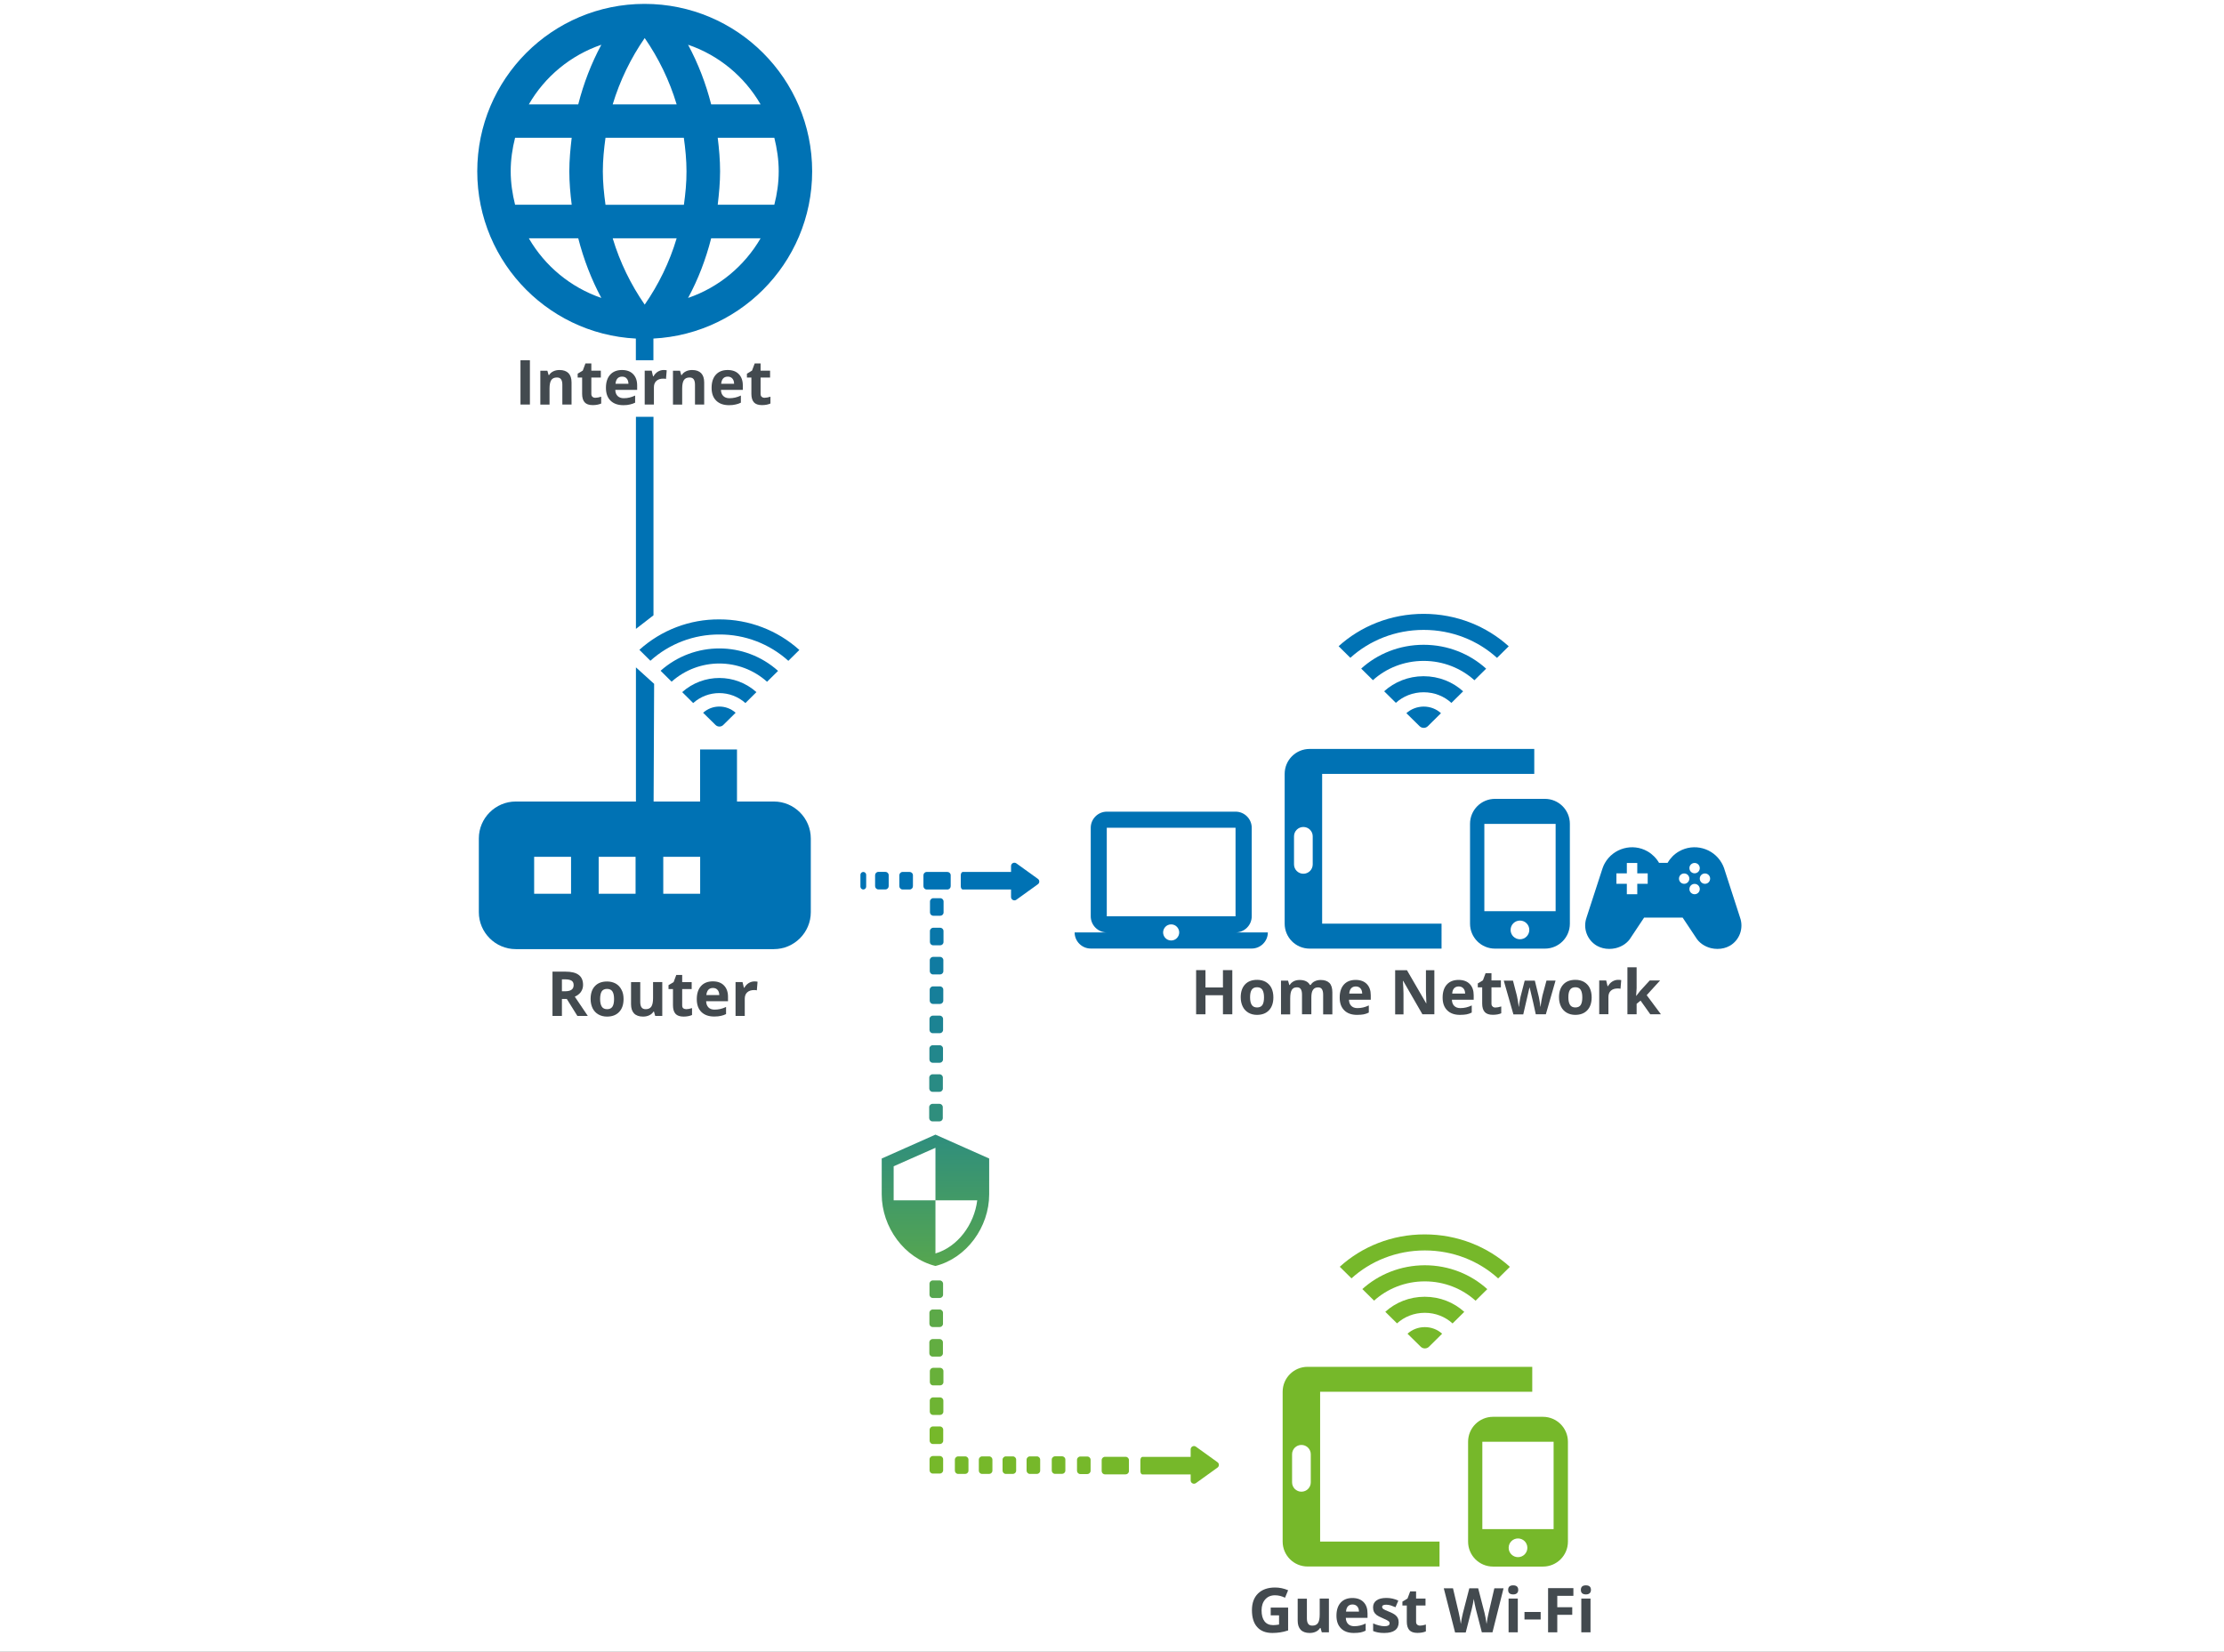 <?xml version="1.0" encoding="UTF-8"?>
<svg xmlns="http://www.w3.org/2000/svg" xmlns:xlink="http://www.w3.org/1999/xlink" version="1.1" id="f" x="0px" y="0px" viewBox="0 0 3091.9 2296.4" style="enable-background:new 0 0 3091.9 2296.4;" xml:space="preserve">
<rect x="0" y="0" width="3091.9" height="2296.4" fill="#333333" stroke="none"/>
<style type="text/css">
	.st0{fill:#FFFFFF;stroke:#000000;stroke-miterlimit:10;}
	.st1{fill:#0072B4;}
	.st2{fill:#434A4F;}
	.st3{fill:#76B82A;}
	.st4{display:none;fill:#76B82A;}
	.st5{display:none;}
	.st6{display:inline;fill:#0072B4;}
	.st7{display:inline;fill:#76B82A;}
	.st8{display:inline;fill:#434A4F;}
	.st9{fill:#6EB433;}
	.st10{fill:#68B03A;}
	.st11{fill:#50A256;}
	.st12{fill:#62AD41;}
	.st13{fill:#5CA948;}
	.st14{fill:#56A64F;}
	.st15{fill:#499E5E;}
	.st16{fill:#429A66;}
	.st17{fill:#3C966D;}
	.st18{fill:#369275;}
	.st19{fill:#1C8393;}
	.st20{fill:#2F8E7D;}
	.st21{fill:#298B84;}
	.st22{fill:#22878C;}
	.st23{fill:#0374B0;}
	.st24{fill:#167F9A;}
	.st25{fill:#107BA1;}
	.st26{fill:#0977A9;}
	.st27{fill:#FFFFFF;}
	.st28{fill:url(#SVGID_1_);}
</style>
<rect x="-28" y="-350.3" class="st0" width="3128.6" height="2768.1"></rect>
<path id="Internet" class="st1" d="M997.8,284.7c1.8-15.3,3.3-30.7,3.3-46.6c0-15.8-1.4-31.2-3.3-46.6h78.7  c3.7,14.9,6.1,30.5,6.1,46.6s-2.3,31.7-6.1,46.5h-78.7V284.7z M956.6,414.2c14-25.8,24.7-53.8,32.1-82.9h68.7  C1035.1,369.7,999.5,399.5,956.6,414.2 M950.8,284.7h-109c-2.1-15.3-3.7-30.7-3.7-46.6c0-15.8,1.6-31.4,3.7-46.6h108.9  c2.1,15.1,3.7,30.7,3.7,46.6C954.5,254,952.9,269.4,950.8,284.7 M896.3,423.5c-19.3-27.9-34.5-58.9-44.5-92.2h88.9  C930.8,364.6,915.6,395.6,896.3,423.5 M803.9,145.1h-68.7c22.4-38.7,58-68.2,100.8-82.9C822.1,88,811.3,116,803.9,145.1   M735.2,331.3h68.7c7.5,29.1,18.2,57,32.1,82.9C793.2,399.5,757.6,369.9,735.2,331.3 M716.1,284.7c-3.7-14.9-6.1-30.5-6.1-46.6  s2.3-31.7,6.1-46.6h78.7c-1.8,15.4-3.3,30.7-3.3,46.6s1.4,31.2,3.3,46.5h-78.7V284.7z M896.3,52.9c19.3,27.9,34.4,58.9,44.4,92.2  h-88.9C861.9,111.8,877,80.8,896.3,52.9 M1057.4,145.1h-68.7c-7.4-29.1-18.2-57-32.1-82.9C999.5,76.8,1035.1,106.6,1057.4,145.1   M896.1,5.4c-128.5,0-232.6,104.3-232.6,232.8S767.5,471,896.1,471c128.7,0,233-104.3,233-232.8S1024.8,5.4,896.1,5.4"></path>
<polygon class="st1" points="884.1,579.5 908.5,579.5 908.5,855.4 884.1,874.3 "></polygon>
<g>
	<path class="st2" d="M723.6,562.4v-61.6h13.1v61.6H723.6z"></path>
	<path class="st2" d="M794.6,562.4h-12.8v-27.5c0-3.4-0.6-5.9-1.8-7.6s-3.1-2.5-5.8-2.5c-3.6,0-6.2,1.2-7.8,3.6s-2.4,6.4-2.4,11.9   v22.2h-12.8v-47.1h9.8l1.7,6h0.7c1.4-2.3,3.4-4,5.9-5.2s5.4-1.8,8.6-1.8c5.5,0,9.6,1.5,12.5,4.4c2.8,3,4.2,7.2,4.2,12.8   L794.6,562.4L794.6,562.4z"></path>
	<path class="st2" d="M827.7,553c2.2,0,4.9-0.5,8.1-1.5v9.5c-3.2,1.4-7.1,2.2-11.8,2.2c-5.1,0-8.9-1.3-11.2-3.9   c-2.3-2.6-3.5-6.5-3.5-11.7v-22.7h-6.2v-5.4l7.1-4.3l3.7-9.9h8.2v10h13.2v9.6h-13.2v22.7c0,1.8,0.5,3.2,1.5,4   C824.6,552.6,826.1,553,827.7,553z"></path>
	<path class="st2" d="M866.6,563.3c-7.6,0-13.5-2.1-17.8-6.3s-6.4-10.1-6.4-17.8c0-7.9,2-14,5.9-18.3s9.4-6.5,16.4-6.5   c6.7,0,11.8,1.9,15.5,5.7s5.6,9,5.6,15.7v6.2h-30.4c0.1,3.7,1.2,6.5,3.2,8.5s4.9,3.1,8.5,3.1c2.8,0,5.5-0.3,8-0.9   c2.5-0.6,5.2-1.5,7.9-2.8v9.9c-2.2,1.1-4.7,2-7.2,2.5C873.4,563,870.4,563.3,866.6,563.3z M864.8,523.6c-2.7,0-4.9,0.9-6.4,2.6   c-1.5,1.7-2.4,4.2-2.7,7.3h18c-0.1-3.2-0.9-5.6-2.5-7.3C869.7,524.4,867.6,523.6,864.8,523.6z"></path>
	<path class="st2" d="M922.6,514.4c1.7,0,3.2,0.1,4.3,0.4l-1,12c-1-0.3-2.3-0.4-3.8-0.4c-4.1,0-7.3,1-9.6,3.2   c-2.3,2.1-3.4,5-3.4,8.8v24h-12.8v-47.1h9.7l1.9,7.9h0.6c1.5-2.6,3.4-4.8,5.9-6.4C916.9,515.3,919.6,514.4,922.6,514.4z"></path>
	<path class="st2" d="M979,562.4h-12.8v-27.5c0-3.4-0.6-5.9-1.8-7.6c-1.2-1.7-3.1-2.5-5.8-2.5c-3.6,0-6.2,1.2-7.8,3.6   s-2.4,6.4-2.4,11.9v22.2h-12.8v-47.1h9.8l1.7,6h0.7c1.4-2.3,3.4-4,5.9-5.2s5.4-1.8,8.6-1.8c5.5,0,9.6,1.5,12.5,4.4   c2.8,3,4.2,7.2,4.2,12.8L979,562.4L979,562.4z"></path>
	<path class="st2" d="M1013.5,563.3c-7.6,0-13.5-2.1-17.8-6.3s-6.4-10.1-6.4-17.8c0-7.9,2-14,5.9-18.3s9.4-6.5,16.4-6.5   c6.7,0,11.8,1.9,15.5,5.7c3.7,3.8,5.6,9,5.6,15.7v6.2h-30.4c0.1,3.7,1.2,6.5,3.2,8.5s4.9,3.1,8.5,3.1c2.8,0,5.5-0.3,8.1-0.9   c2.6-0.6,5.2-1.5,7.9-2.8v9.9c-2.2,1.1-4.7,2-7.2,2.5C1020.2,563,1017.2,563.3,1013.5,563.3z M1011.7,523.6c-2.7,0-4.9,0.9-6.4,2.6   c-1.5,1.7-2.4,4.2-2.7,7.3h18c-0.1-3.2-0.9-5.6-2.5-7.3C1016.5,524.4,1014.4,523.6,1011.7,523.6z"></path>
	<path class="st2" d="M1063,553c2.2,0,4.9-0.5,8.1-1.5v9.5c-3.2,1.4-7.1,2.2-11.8,2.2c-5.1,0-8.9-1.3-11.2-3.9   c-2.3-2.6-3.5-6.5-3.5-11.7v-22.7h-6.2v-5.4l7.1-4.3l3.7-9.9h8.2v10h13.2v9.6h-13.2v22.7c0,1.8,0.5,3.2,1.5,4   C1060,552.6,1061.2,553,1063,553z"></path>
</g>
<path id="Router" class="st1" d="M1075.9,1114.3h-51.3v-72.4h-51.3v72.4H717c-28.2,0-51.3,23.1-51.3,51.3v102.6  c0,28.2,23.1,51.3,51.3,51.3h358.9c28.2,0,51.3-23.1,51.3-51.3v-102.6C1127.2,1137.4,1104.1,1114.3,1075.9,1114.3z M793.9,1242.5  h-51.3v-51.3h51.3V1242.5L793.9,1242.5z M883.6,1242.5h-51.3v-51.3h51.3V1242.5L883.6,1242.5z M973.4,1242.5h-51.3v-51.3h51.3  V1242.5z"></path>
<g>
	<path class="st2" d="M781.2,1388.8v23.6h-13.1v-61.6H786c8.4,0,14.6,1.5,18.6,4.6c4,3,6,7.7,6,13.9c0,3.6-1,6.8-3,9.7   c-2,2.8-4.8,5-8.5,6.6c9.3,13.8,15.3,22.8,18.1,26.8h-14.5l-14.7-23.6H781.2L781.2,1388.8z M781.2,1378.1h4.2   c4.1,0,7.2-0.7,9.1-2.1c2-1.4,3-3.5,3-6.5c0-2.9-1-5-3-6.2s-5.1-1.8-9.3-1.8h-4V1378.1L781.2,1378.1z"></path>
	<path class="st2" d="M866.9,1388.8c0,7.7-2,13.7-6.1,18c-4,4.3-9.7,6.5-16.9,6.5c-4.5,0-8.5-1-12-3s-6.1-4.8-8-8.5   c-1.8-3.7-2.8-8-2.8-13c0-7.7,2-13.7,6-17.9c4-4.3,9.7-6.4,16.9-6.4c4.5,0,8.5,1,12,2.9c3.5,2,6.1,4.8,8,8.5   C866,1379.5,866.9,1383.8,866.9,1388.8z M834.3,1388.8c0,4.7,0.8,8.2,2.3,10.6s4,3.6,7.5,3.6c3.4,0,5.9-1.2,7.4-3.6   s2.2-5.9,2.2-10.6s-0.8-8.2-2.3-10.5s-4-3.5-7.5-3.5c-3.4,0-5.9,1.2-7.4,3.5C835.1,1380.6,834.3,1384.1,834.3,1388.8z"></path>
	<path class="st2" d="M910.9,1412.4l-1.7-6h-0.7c-1.4,2.2-3.3,3.9-5.9,5.1c-2.5,1.2-5.4,1.8-8.6,1.8c-5.5,0-9.7-1.5-12.5-4.4   s-4.2-7.2-4.2-12.8v-30.7h12.8v27.5c0,3.4,0.6,5.9,1.8,7.6s3.1,2.5,5.8,2.5c3.6,0,6.2-1.2,7.8-3.6s2.4-6.4,2.4-11.9v-22.2h12.8   v47.1H910.9L910.9,1412.4z"></path>
	<path class="st2" d="M954,1403c2.2,0,4.9-0.5,8.1-1.5v9.6c-3.2,1.4-7.1,2.2-11.8,2.2c-5.1,0-8.9-1.3-11.2-3.9s-3.5-6.5-3.5-11.7   V1375h-6.2v-5.4l7.1-4.3l3.7-9.9h8.2v10h13.2v9.6h-13.2v22.7c0,1.8,0.5,3.2,1.5,4.1C951,1402.5,952.4,1403,954,1403z"></path>
	<path class="st2" d="M992.9,1413.2c-7.6,0-13.5-2.1-17.8-6.3c-4.3-4.2-6.4-10.1-6.4-17.8c0-7.9,2-14,5.9-18.3s9.4-6.5,16.4-6.5   c6.7,0,11.8,1.9,15.5,5.7c3.7,3.8,5.6,9,5.6,15.7v6.2h-30.4c0.1,3.7,1.2,6.5,3.2,8.6s4.9,3.1,8.5,3.1c2.8,0,5.5-0.3,8.1-0.9   s5.2-1.5,7.9-2.8v9.9c-2.2,1.1-4.7,2-7.2,2.5C999.7,1412.9,996.6,1413.2,992.9,1413.2z M991.1,1373.5c-2.7,0-4.9,0.9-6.4,2.6   s-2.4,4.2-2.7,7.3h18c-0.1-3.2-0.9-5.6-2.5-7.3C996,1374.4,993.9,1373.5,991.1,1373.5z"></path>
	<path class="st2" d="M1048.9,1364.4c1.7,0,3.2,0.1,4.3,0.4l-1,12c-1-0.3-2.3-0.4-3.8-0.4c-4.1,0-7.3,1.1-9.6,3.2   c-2.3,2.1-3.4,5.1-3.4,8.8v24h-12.8v-47.1h9.7l1.9,7.9h0.6c1.5-2.6,3.4-4.8,5.9-6.4C1043.3,1365.2,1046,1364.4,1048.9,1364.4z"></path>
</g>
<g id="Devices_Blau">
	<g>
		<path class="st1" d="M2004.1,1284.1h-166v-208.2H2133v-34.7h-312.3c-19.2,0-34.7,15.5-34.7,34.7v208.2l0,0    c0,19.2,15.5,34.7,34.7,34.7h183.4V1284.1z M1825,1201.7c0,7.2-5.8,13-13,13s-13-5.8-13-13v-39c0-7.2,5.8-13,13-13s13,5.8,13,13    V1201.7z"></path>
		<path class="st1" d="M2147.8,1110.6h-69.4c-19.2,0-34.7,15.5-34.7,34.7v138.8c0,19.2,15.5,34.7,34.7,34.7h69.4    c19.2,0,34.7-15.5,34.7-34.7v-138.8C2182.5,1126.2,2167,1110.6,2147.8,1110.6z M2113.1,1305.8c-7.2,0-13-5.8-13-13s5.8-13,13-13    s13,5.8,13,13S2120.3,1305.8,2113.1,1305.8z M2162.7,1266.8h-99.1v-121.4h99.1V1266.8z"></path>
		<path class="st1" d="M1924.3,961l16.3,16.1c10-9.1,23.6-14.7,38.6-14.7s28.6,5.6,38.6,14.8l16.3-16.1c-14.3-13-33.6-21-55-21    C1957.9,940.1,1938.6,948.1,1924.3,961"></path>
		<path class="st1" d="M1892.4,929.5l16.3,16.1c18.4-16.6,43.2-26.8,70.5-26.8c27.4,0,52.2,10.3,70.6,26.9l16.3-16.1    c-22.6-20.5-53.2-33.2-86.9-33.2S1915,909,1892.4,929.5"></path>
		<path class="st1" d="M1861,898.4l16.3,16.1c26.5-24,62.4-38.8,101.9-38.8c39.6,0,75.5,14.8,102,38.9l16.3-16.1    c-30.8-27.9-72.5-45.1-118.3-45.1C1933.4,853.4,1891.7,870.6,1861,898.4"></path>
		<path class="st1" d="M1955.2,991.5l18.4,18.1c1.5,1.5,3.6,2.3,5.7,2.3c2.2,0,4.2-0.8,5.7-2.3l18.3-18.1    c-6.2-5.7-14.7-9.2-24.1-9.2C1969.9,982.4,1961.4,985.9,1955.2,991.5"></path>
	</g>
	<path class="st1" d="M1717.8,1296.3c12.3,0,22.4-10.1,22.4-22.4v-123.1c0-12.3-10.1-22.4-22.4-22.4h-179   c-12.3,0-22.4,10.1-22.4,22.4v123.1c0,12.3,10.1,22.4,22.4,22.4H1494c0,12.3,10.1,22.4,22.4,22.4h223.8c12.3,0,22.4-10.1,22.4-22.4   H1717.8z M1538.7,1150.8h179v123.1h-179V1150.8L1538.7,1150.8z M1628.2,1307.5c-6.7,0-11.2-5.6-11.2-11.2s4.5-11.2,11.2-11.2   s11.2,5.6,11.2,11.2S1634.9,1307.5,1628.2,1307.5z"></path>
	<path class="st1" d="M2419.2,1275.9L2419.2,1275.9l-21.9-67.6c-0.1-0.3-0.2-0.6-0.3-1v-0.1c0-0.1-0.1-0.1-0.1-0.2   c-0.9-2.5-1.9-4.9-3.3-7.2c-11.9-20.8-38.5-28.1-59.3-16.2c-6.9,3.9-12.3,9.6-16,16h-5.9h-5.9c-3.8-6.6-9.3-12.1-16-16   c-20.8-11.9-47.4-4.6-59.3,16.2c-1.3,2.2-2.3,4.5-3.1,6.9c-0.1,0.2-0.2,0.3-0.2,0.5l-0.1,0.4c-0.1,0.2-0.1,0.4-0.2,0.5l-22,67.7   v0.1c-5.1,14.5,0.8,31.1,14.6,39c5,2.8,10.9,4.3,17,4.3c2.9,0,5.9-0.3,8.9-1c9.2-2.2,17-7.6,21.3-15l18.3-27.5h26.8h26.8l18.3,27.5   c4.3,7.3,12.1,12.8,21.3,15c2.9,0.7,5.9,1,8.9,1c6.1,0,12-1.5,17-4.3C2418.5,1307,2424.3,1290.5,2419.2,1275.9z M2290.7,1228.7   h-14.5v14.5h-14.5v-14.5h-14.5v-14.5h14.5v-14.5h14.5v14.5h14.5V1228.7z M2355.9,1199.7c4,0,7.2,3.2,7.2,7.2s-3.2,7.2-7.2,7.2   s-7.2-3.2-7.2-7.2C2348.6,1203,2351.9,1199.7,2355.9,1199.7z M2341.4,1228.7c-4,0-7.2-3.2-7.2-7.2s3.2-7.2,7.2-7.2s7.2,3.2,7.2,7.2   C2348.6,1225.4,2345.4,1228.7,2341.4,1228.7z M2355.9,1243.2c-4,0-7.2-3.2-7.2-7.2s3.2-7.2,7.2-7.2s7.2,3.2,7.2,7.2   S2359.9,1243.2,2355.9,1243.2z M2370.3,1228.7c-4,0-7.2-3.2-7.2-7.2s3.2-7.2,7.2-7.2s7.2,3.2,7.2,7.2S2374.4,1228.7,2370.3,1228.7z   "></path>
</g>
<g id="Devices_Grün">
	<g>
		<path class="st3" d="M2001.3,2143.1h-166v-208.2h294.9v-34.7h-312.3c-19.2,0-34.7,15.5-34.7,34.7v208.2l0,0    c0,19.2,15.5,34.7,34.7,34.7h183.4L2001.3,2143.1L2001.3,2143.1z M1822.3,2060.8c0,7.2-5.8,13-13,13s-13-5.8-13-13v-39    c0-7.2,5.8-13,13-13s13,5.8,13,13V2060.8z"></path>
		<path class="st3" d="M2145.1,1969.7h-69.4c-19.2,0-34.7,15.5-34.7,34.7v138.8c0,19.2,15.5,34.7,34.7,34.7h69.4    c19.2,0,34.7-15.5,34.7-34.7v-138.8C2179.8,1985.2,2164.2,1969.7,2145.1,1969.7z M2110.4,2164.8c-7.2,0-13-5.8-13-13s5.8-13,13-13    s13,5.8,13,13S2117.6,2164.8,2110.4,2164.8z M2159.9,2125.8h-99.1v-121.4h99.1V2125.8z"></path>
		<path class="st3" d="M1925.9,1823.7l16.3,16.1c10-9.1,23.6-14.7,38.6-14.7s28.6,5.6,38.6,14.8l16.3-16.1c-14.3-13-33.6-21-55-21    C1959.5,1802.8,1940.2,1810.7,1925.9,1823.7"></path>
		<path class="st3" d="M1894,1792.1l16.3,16.1c18.4-16.6,43.2-26.8,70.5-26.8c27.4,0,52.2,10.3,70.6,26.9l16.3-16.1    c-22.6-20.5-53.2-33.2-86.9-33.2C1947.1,1759.1,1916.6,1771.7,1894,1792.1"></path>
		<path class="st3" d="M1862.6,1761.1l16.3,16.1c26.5-24,62.4-38.8,101.9-38.8c39.6,0,75.5,14.8,102,38.9l16.3-16.1    c-30.8-27.9-72.5-45.1-118.3-45.1C1935,1716,1893.3,1733.2,1862.6,1761.1"></path>
		<path class="st3" d="M1956.8,1854.2l18.4,18.1c1.5,1.5,3.6,2.3,5.7,2.3c2.2,0,4.2-0.8,5.7-2.3l18.3-18.1    c-6.2-5.7-14.7-9.2-24.1-9.2C1971.5,1845,1963,1848.5,1956.8,1854.2"></path>
	</g>
	<path class="st4" d="M2267.7,2029.5H2218c-13.8,0-24.9,11.1-24.9,24.9v99.4c0,13.8,11.1,24.9,24.9,24.9h49.7   c13.8,0,24.9-11.1,24.9-24.9v-99.4C2292.6,2040.6,2281.4,2029.5,2267.7,2029.5z M2242.9,2169.3c-5.2,0-9.3-4.2-9.3-9.3   s4.2-9.3,9.3-9.3c5.2,0,9.3,4.2,9.3,9.3S2248,2169.3,2242.9,2169.3z M2278.3,2141.3h-71v-87h71V2141.3z"></path>
</g>
<path class="st1" d="M948.4,962.2l15.3,15.2c20.7-18.5,51.9-18.4,72.6,0l15.3-15.2C1022.3,936,977.9,936,948.4,962.2 M918.4,932.5  l15.3,15.2c37.8-33.7,94.9-33.7,132.7,0.1l15.3-15.1C1035.3,891.1,965,891.1,918.4,932.5 M888.9,903.4l15.3,15.2  c26.3-23.7,60.5-36.7,95.9-36.5c35.4-0.2,69.6,12.9,95.9,36.6l15.3-15.1c-30.5-27.5-70.2-42.6-111.3-42.5  C959,860.8,919.4,875.9,888.9,903.4 M977.5,990.9l17.3,17c3,2.9,7.8,2.9,10.7,0l17.2-17C1009.8,979.4,990.3,979.4,977.5,990.9"></path>
<g id="Pfeil_1" class="st5">
	<path class="st6" d="M1345.9,1233v72.5h-24.4V1233c0-1.5,2.1-2.8,4.6-2.8h15.2C1343.8,1230.2,1345.9,1231.4,1345.9,1233z"></path>
	<path class="st6" d="M1356.4,1300.1h-43.1c-3.8,0-5.9,4.2-3.8,7.3l21.6,30c1.8,2.6,5.7,2.6,7.5,0l21.6-30   C1362.3,1304.4,1360.1,1300.1,1356.4,1300.1z"></path>
	<path class="st6" d="M1345.9,1182.9v28.7c0,2.6-2.1,4.6-4.6,4.6h-15.2c-2.6,0-4.6-2.1-4.6-4.6v-28.7c0-2.6,2.1-4.6,4.6-4.6h15.2   C1343.8,1178.3,1345.9,1180.3,1345.9,1182.9z"></path>
	<path class="st6" d="M1345.9,1149.4v9.7c0,2.6-2.1,4.6-4.6,4.6h-15.2c-2.6,0-4.6-2.1-4.6-4.6v-9.7c0-2.6,2.1-4.6,4.6-4.6h15.2   C1343.8,1144.8,1345.9,1146.8,1345.9,1149.4z"></path>
	<path class="st6" d="M1345.9,1128L1345.9,1128c0,2.2-1.8,4-4,4h-16.4c-2.2,0-4-1.8-4-4l0,0c0-2.2,1.8-4,4-4h16.4   C1344.1,1124,1345.9,1125.8,1345.9,1128z"></path>
</g>
<g id="Pfeil_2" class="st5">
	<path class="st7" d="M3016.5,1234.1v73.4h-24.4v-73.4c0-1.5,2.1-2.8,4.6-2.8h15.2C3014.4,1231.3,3016.5,1232.6,3016.5,1234.1z"></path>
	<path class="st7" d="M3026.9,1301.2h-43.1c-3.8,0-5.9,4.2-3.8,7.3l21.6,30c1.8,2.6,5.7,2.6,7.5,0l21.6-30   C3032.9,1305.5,3030.7,1301.2,3026.9,1301.2z"></path>
	<path class="st7" d="M3016.5,1184v28.7c0,2.6-2.1,4.6-4.6,4.6h-15.2c-2.6,0-4.6-2.1-4.6-4.6V1184c0-2.6,2.1-4.6,4.6-4.6h15.2   C3014.4,1179.4,3016.5,1181.5,3016.5,1184z"></path>
	<path class="st7" d="M3016.5,1150.5v9.7c0,2.6-2.1,4.6-4.6,4.6h-15.2c-2.6,0-4.6-2.1-4.6-4.6v-9.7c0-2.6,2.1-4.6,4.6-4.6h15.2   C3014.4,1145.9,3016.5,1148,3016.5,1150.5z"></path>
	<path class="st7" d="M3016.5,1129.1L3016.5,1129.1c0,2.2-1.8,4-4,4h-16.4c-2.2,0-4-1.8-4-4l0,0c0-2.2,1.8-4,4-4h16.4   C3014.7,1125.1,3016.5,1126.9,3016.5,1129.1z"></path>
</g>
<rect x="884" y="466.9" class="st1" width="24.4" height="33.9"></rect>
<polygon class="st1" points="884.1,927.8 909.4,950.7 908.5,1154.8 884.1,1154.8 "></polygon>
<g class="st5">
	<path class="st8" d="M1729.8,1410.2h-13v-26.5h-24.3v26.5h-13v-61.4h13v24.1h24.3v-24.1h13V1410.2z"></path>
	<path class="st8" d="M1765.5,1411c-7.6,0-13.5-2.1-17.7-6.3c-4.3-4.2-6.4-10.1-6.4-17.7c0-7.9,2-13.9,5.9-18.2   c3.9-4.3,9.4-6.4,16.3-6.4c6.6,0,11.8,1.9,15.5,5.7s5.5,9,5.5,15.7v6.2h-30.3c0.1,3.6,1.2,6.5,3.2,8.5s4.8,3.1,8.5,3.1   c2.8,0,5.5-0.3,8-0.9s5.2-1.5,7.9-2.8v9.9c-2.2,1.1-4.6,2-7.2,2.5C1772.3,1410.8,1769.2,1411,1765.5,1411z M1763.7,1371.5   c-2.7,0-4.8,0.9-6.4,2.6c-1.5,1.7-2.4,4.2-2.6,7.3h18c-0.1-3.2-0.9-5.6-2.5-7.3C1768.6,1372.3,1766.4,1371.5,1763.7,1371.5z"></path>
	<path class="st8" d="M1794.5,1351.1c0-4.2,2.3-6.3,7-6.3c4.6,0,7,2.1,7,6.3c0,2-0.6,3.5-1.7,4.6c-1.2,1.1-2.9,1.7-5.2,1.7   C1796.9,1357.4,1794.5,1355.3,1794.5,1351.1z M1807.9,1410.2h-12.8v-46.9h12.8V1410.2z"></path>
	<path class="st8" d="M1863.4,1410.2h-12.8v-27.4c0-3.4-0.6-5.9-1.7-7.6s-2.9-2.5-5.4-2.5c-3.3,0-5.7,1.2-7.1,3.6   c-1.5,2.4-2.2,6.4-2.2,11.9v22.1h-12.8v-46.9h9.8l1.7,6h0.7c1.3-2.2,3.1-3.8,5.5-5.1c2.4-1.2,5.1-1.8,8.2-1.8   c7,0,11.8,2.3,14.3,6.9h1.1c1.3-2.2,3.1-3.9,5.6-5.1c2.4-1.2,5.2-1.8,8.3-1.8c5.3,0,9.3,1.4,12.1,4.1c2.7,2.7,4.1,7.1,4.1,13.1   v30.6H1880v-27.4c0-3.4-0.6-5.9-1.7-7.6s-2.9-2.5-5.4-2.5c-3.1,0-5.5,1.1-7,3.4c-1.6,2.2-2.3,5.8-2.3,10.7v23.3H1863.4z"></path>
	<path class="st8" d="M1949.1,1410.2h-12.8v-27.4c0-3.4-0.6-5.9-1.8-7.6c-1.2-1.7-3.1-2.5-5.8-2.5c-3.6,0-6.2,1.2-7.8,3.6   c-1.6,2.4-2.4,6.4-2.4,11.9v22.1h-12.8v-46.9h9.8l1.7,6h0.7c1.4-2.3,3.4-4,5.9-5.1c2.5-1.2,5.4-1.7,8.5-1.7c5.5,0,9.6,1.5,12.4,4.4   c2.8,3,4.2,7.2,4.2,12.8v30.4H1949.1z"></path>
	<path class="st8" d="M1983.5,1411c-7.6,0-13.5-2.1-17.7-6.3c-4.3-4.2-6.4-10.1-6.4-17.7c0-7.9,2-13.9,5.9-18.2   c3.9-4.3,9.4-6.4,16.3-6.4c6.6,0,11.8,1.9,15.5,5.7s5.5,9,5.5,15.7v6.2h-30.3c0.1,3.6,1.2,6.5,3.2,8.5s4.8,3.1,8.5,3.1   c2.8,0,5.5-0.3,8-0.9s5.2-1.5,7.9-2.8v9.9c-2.2,1.1-4.6,2-7.2,2.5C1990.3,1410.8,1987.2,1411,1983.5,1411z M1981.7,1371.5   c-2.7,0-4.8,0.9-6.4,2.6c-1.5,1.7-2.4,4.2-2.6,7.3h18c-0.1-3.2-0.9-5.6-2.5-7.3C1986.6,1372.3,1984.5,1371.5,1981.7,1371.5z"></path>
	<path class="st8" d="M2032.9,1400.8c2.2,0,4.9-0.5,8.1-1.5v9.5c-3.2,1.4-7.1,2.1-11.8,2.1c-5.1,0-8.9-1.3-11.2-3.9   c-2.3-2.6-3.5-6.5-3.5-11.7v-22.6h-6.1v-5.4l7.1-4.3l3.7-9.9h8.2v10h13.1v9.6h-13.1v22.6c0,1.8,0.5,3.2,1.5,4   C2029.9,1400.4,2031.2,1400.8,2032.9,1400.8z"></path>
	<path class="st8" d="M2083.1,1410.2H2046v-7.6l21.8-29.6h-20.5v-9.8h35v8.3l-21.2,28.8h21.9v9.9H2083.1z"></path>
	<path class="st8" d="M2131,1410.2l-3.6-16.4l-4.9-20.7h-0.3l-8.6,37.2h-13.8l-13.4-46.9h12.8l5.4,20.8c0.9,3.7,1.7,8.9,2.6,15.4   h0.3c0.1-2.1,0.6-5.5,1.5-10.1l0.7-3.6l5.8-22.5h14.1l5.5,22.5c0.1,0.6,0.3,1.5,0.5,2.7s0.5,2.5,0.7,3.8c0.2,1.4,0.4,2.7,0.6,4   c0.2,1.3,0.3,2.3,0.3,3.1h0.3c0.3-2,0.7-4.8,1.3-8.3s1.1-5.9,1.4-7.1l5.6-20.8h12.6l-13.5,46.9H2131z"></path>
	<path class="st8" d="M2187.2,1411c-7.6,0-13.5-2.1-17.7-6.3c-4.3-4.2-6.4-10.1-6.4-17.7c0-7.9,2-13.9,5.9-18.2   c3.9-4.3,9.4-6.4,16.3-6.4c6.6,0,11.8,1.9,15.5,5.7s5.5,9,5.5,15.7v6.2H2176c0.1,3.6,1.2,6.5,3.2,8.5s4.8,3.1,8.5,3.1   c2.8,0,5.5-0.3,8-0.9s5.2-1.5,7.9-2.8v9.9c-2.2,1.1-4.6,2-7.2,2.5C2194,1410.8,2190.9,1411,2187.2,1411z M2185.4,1371.5   c-2.7,0-4.8,0.9-6.4,2.6c-1.5,1.7-2.4,4.2-2.6,7.3h18c-0.1-3.2-0.9-5.6-2.5-7.3C2190.3,1372.3,2188.2,1371.5,2185.4,1371.5z"></path>
	<path class="st8" d="M2243,1362.4c1.7,0,3.2,0.1,4.3,0.4l-1,12c-1-0.3-2.3-0.4-3.8-0.4c-4.1,0-7.3,1-9.6,3.1s-3.4,5-3.4,8.8v23.9   h-12.8v-46.9h9.7l1.9,7.9h0.6c1.5-2.6,3.4-4.8,5.9-6.4C2237.4,1363.2,2240.1,1362.4,2243,1362.4z"></path>
	<path class="st8" d="M2268.2,1384.7l5.6-7.1l13.1-14.3h14.4l-18.6,20.4l19.8,26.6h-14.8l-13.5-19l-5.5,4.4v14.6h-12.8V1345h12.8   v29.1l-0.7,10.7L2268.2,1384.7L2268.2,1384.7z"></path>
</g>
<g class="st5">
	<path class="st8" d="M1765.6,2235.3h24.4v31.8c-3.9,1.3-7.7,2.2-11.1,2.7c-3.5,0.5-7,0.8-10.7,0.8c-9.3,0-16.3-2.7-21.2-8.2   c-4.9-5.4-7.3-13.3-7.3-23.5c0-9.9,2.8-17.6,8.5-23.2s13.5-8.3,23.6-8.3c6.3,0,12.4,1.3,18.2,3.8l-4.3,10.4   c-4.5-2.2-9.1-3.4-14-3.4c-5.6,0-10.1,1.9-13.5,5.7s-5.1,8.9-5.1,15.2c0,6.7,1.4,11.8,4.1,15.3s6.7,5.3,11.9,5.3   c2.7,0,5.5-0.3,8.3-0.8v-12.8h-11.6v-10.8H1765.6z"></path>
	<path class="st8" d="M1833.4,2269.8l-2.5-6.4h-0.3c-2.2,2.7-4.4,4.6-6.7,5.6c-2.3,1-5.3,1.6-8.9,1.6c-4.5,0-8.1-1.3-10.6-3.9   c-2.6-2.6-3.9-6.2-3.9-11c0-5,1.7-8.7,5.2-11c3.5-2.4,8.7-3.7,15.8-3.9l8.1-0.3v-2.1c0-4.8-2.4-7.1-7.3-7.1   c-3.8,0-8.2,1.1-13.2,3.4l-4.2-8.7c5.4-2.8,11.4-4.2,18-4.2c6.3,0,11.1,1.4,14.5,4.1s5,6.9,5,12.5v31.3L1833.4,2269.8   L1833.4,2269.8z M1829.6,2248l-5,0.2c-3.7,0.1-6.5,0.8-8.3,2s-2.7,3.1-2.7,5.6c0,3.6,2.1,5.4,6.2,5.4c3,0,5.3-0.9,7.1-2.6   c1.8-1.7,2.7-4,2.7-6.8L1829.6,2248L1829.6,2248z"></path>
	<path class="st8" d="M1888.3,2255.9c0,4.8-1.7,8.5-5,11s-8.4,3.8-15,3.8c-3.4,0-6.3-0.2-8.7-0.7c-2.4-0.5-4.7-1.1-6.8-2v-10.6   c2.4,1.1,5.1,2.1,8,2.8s5.6,1.1,7.9,1.1c4.6,0,7-1.3,7-4c0-1-0.3-1.8-0.9-2.5c-0.6-0.6-1.7-1.3-3.2-2.1s-3.5-1.7-6-2.8   c-3.6-1.5-6.3-2.9-8-4.2s-2.9-2.8-3.7-4.4c-0.8-1.7-1.2-3.7-1.2-6.2c0-4.2,1.6-7.4,4.9-9.7s7.8-3.4,13.8-3.4   c5.7,0,11.2,1.2,16.5,3.7l-3.9,9.2c-2.4-1-4.5-1.8-6.6-2.5c-2-0.6-4.1-1-6.3-1c-3.8,0-5.7,1-5.7,3.1c0,1.1,0.6,2.1,1.8,3   s3.9,2.1,8,3.7c3.7,1.5,6.4,2.9,8.1,4.2s3,2.8,3.8,4.5C1887.9,2251.5,1888.3,2253.5,1888.3,2255.9z"></path>
	<path class="st8" d="M1918.1,2260.4c2.2,0,4.9-0.5,8.1-1.5v9.5c-3.2,1.4-7.1,2.1-11.8,2.1c-5.1,0-8.9-1.3-11.2-3.9   c-2.3-2.6-3.5-6.5-3.5-11.7v-22.6h-6.1v-5.4l7.1-4.3l3.7-9.9h8.2v10h13.1v9.6h-13.1v22.6c0,1.8,0.5,3.2,1.5,4   C1915,2260,1916.4,2260.4,1918.1,2260.4z"></path>
	<path class="st8" d="M1931.5,2252v-10.5h22.5v10.5H1931.5z"></path>
	<path class="st8" d="M2024.1,2269.8h-14.8l-8.3-32.2c-0.3-1.1-0.8-3.5-1.6-7.1c-0.7-3.6-1.2-6-1.3-7.2c-0.2,1.5-0.6,3.9-1.3,7.3   c-0.7,3.3-1.2,5.7-1.6,7.2l-8.3,32.2h-14.8l-15.7-61.4h12.8l7.9,33.5c1.4,6.2,2.4,11.5,3,16.1c0.2-1.6,0.6-4.1,1.2-7.4   c0.6-3.3,1.2-5.9,1.7-7.8l8.9-34.4h12.3l8.9,34.4c0.4,1.5,0.9,3.9,1.5,7.1s1,5.9,1.3,8.1c0.3-2.2,0.7-4.9,1.3-8.2   c0.6-3.3,1.2-5.9,1.7-7.9l7.8-33.5h12.8L2024.1,2269.8z"></path>
	<path class="st8" d="M2047.4,2269.8v-61.4h13v50.6h24.9v10.8L2047.4,2269.8L2047.4,2269.8z"></path>
	<path class="st8" d="M2133.6,2269.8l-4.5-14.6h-22.4l-4.5,14.6h-14l21.7-61.6h15.9l21.8,61.6H2133.6z M2126.1,2244.3   c-4.1-13.2-6.4-20.7-6.9-22.5c-0.5-1.7-0.9-3.1-1.1-4.1c-0.9,3.6-3.6,12.4-7.9,26.6H2126.1z"></path>
	<path class="st8" d="M2209.8,2269.8h-16.5l-26.7-46.4h-0.4c0.5,8.2,0.8,14.1,0.8,17.6v28.9h-11.6v-61.4h16.4l26.7,46h0.3   c-0.4-8-0.6-13.6-0.6-16.9v-29.1h11.7L2209.8,2269.8L2209.8,2269.8z"></path>
</g>
<g id="Pfeil_1_00000159440331905664326770000011780379748600459961_">
	<path class="st1" d="M1335.7,1232v-15.2c0-2.5,1.3-4.6,2.8-4.6h72.5v24.4h-72.5C1336.9,1236.6,1335.7,1234.5,1335.7,1232z"></path>
	<path class="st1" d="M1412.9,1250.9l30-21.6c2.6-1.8,2.6-5.7,0-7.5l-30-21.6c-3.1-2.1-7.3,0-7.3,3.8v43.1   C1405.6,1250.8,1409.9,1253,1412.9,1250.9z"></path>
	<path class="st1" d="M1283.8,1232v-15.2c0-2.5,2-4.6,4.6-4.6h28.7c2.5,0,4.6,2,4.6,4.6v15.2c0,2.5-2,4.6-4.6,4.6h-28.7   C1285.8,1236.6,1283.8,1234.5,1283.8,1232z"></path>
	<path class="st1" d="M1250.3,1232v-15.2c0-2.5,2-4.6,4.6-4.6h9.7c2.5,0,4.6,2,4.6,4.6v15.2c0,2.5-2,4.6-4.6,4.6h-9.7   C1252.3,1236.6,1250.3,1234.5,1250.3,1232z"></path>
	<path class="st1" d="M1216.6,1231.9v-15.2c0-2.5,2-4.6,4.6-4.6h9.7c2.5,0,4.6,2,4.6,4.6v15.2c0,2.5-2,4.6-4.6,4.6h-9.7   C1218.6,1236.5,1216.6,1234.4,1216.6,1231.9z"></path>
	<path class="st1" d="M1196.2,1232.6v-16.4c0-2.2,1.8-4,4-4l0,0c2.2,0,4,1.8,4,4v16.4c0,2.2-1.8,4-4,4l0,0   C1198,1236.6,1196.2,1234.8,1196.2,1232.6z"></path>
</g>
<g id="Pfeil_2_00000175296566619413803300000005516530919493929350_">
	<path class="st3" d="M1588.2,2025.4h73.4v24.4h-73.4c-1.5,0-2.8-2.1-2.8-4.6V2030C1585.4,2027.5,1586.7,2025.4,1588.2,2025.4z"></path>
	<path class="st3" d="M1655.3,2015v43.1c0,3.8,4.2,5.9,7.3,3.8l30-21.6c2.6-1.8,2.6-5.7,0-7.5l-30-21.6   C1659.6,2009,1655.3,2011.2,1655.3,2015z"></path>
	<path class="st3" d="M1536.2,2025.3h28.7c2.6,0,4.6,2.1,4.6,4.6v15.2c0,2.6-2.1,4.6-4.6,4.6h-28.7c-2.6,0-4.6-2.1-4.6-4.6v-15.2   C1531.6,2027.4,1533.7,2025.3,1536.2,2025.3z"></path>
	<path class="st3" d="M1501.9,2024.9h9.7c2.6,0,4.6,2.1,4.6,4.6v15.2c0,2.6-2.1,4.6-4.6,4.6h-9.7c-2.6,0-4.6-2.1-4.6-4.6v-15.2   C1497.3,2027,1499.4,2024.9,1501.9,2024.9z"></path>
	<path class="st4" d="M1410.4,2024.7L1410.4,2024.7c2.2,0,4,1.8,4,4v16.4c0,2.2-1.8,4-4,4l0,0c-2.2,0-4-1.8-4-4v-16.4   C1406.4,2026.5,1408.2,2024.7,1410.4,2024.7z"></path>
	<path class="st3" d="M1466.8,2024.6h9.7c2.6,0,4.6,2.1,4.6,4.6v15.2c0,2.6-2.1,4.6-4.6,4.6h-9.7c-2.6,0-4.6-2.1-4.6-4.6v-15.2   C1462.2,2026.7,1464.3,2024.6,1466.8,2024.6z"></path>
	<path class="st3" d="M1431.8,2024.7h9.7c2.6,0,4.6,2.1,4.6,4.6v15.2c0,2.6-2.1,4.6-4.6,4.6h-9.7c-2.6,0-4.6-2.1-4.6-4.6v-15.2   C1427.2,2026.8,1429.3,2024.7,1431.8,2024.7z"></path>
	<path class="st3" d="M1398.4,2024.7h9.7c2.6,0,4.6,2.1,4.6,4.6v15.2c0,2.6-2.1,4.6-4.6,4.6h-9.7c-2.6,0-4.6-2.1-4.6-4.6v-15.2   C1393.8,2026.8,1395.9,2024.7,1398.4,2024.7z"></path>
	<path class="st3" d="M1332.1,2024.7h9.7c2.6,0,4.6,2.1,4.6,4.6v15.2c0,2.6-2.1,4.6-4.6,4.6h-9.7c-2.6,0-4.6-2.1-4.6-4.6v-15.2   C1327.5,2026.8,1329.6,2024.7,1332.1,2024.7z"></path>
	<path class="st3" d="M1365.4,2024.7h9.7c2.6,0,4.6,2.1,4.6,4.6v15.2c0,2.6-2.1,4.6-4.6,4.6h-9.7c-2.6,0-4.6-2.1-4.6-4.6v-15.2   C1360.8,2026.8,1362.9,2024.7,1365.4,2024.7z"></path>
	<path class="st3" d="M1296.9,2024.2h9.7c2.6,0,4.6,2.1,4.6,4.6v15.2c0,2.6-2.1,4.6-4.6,4.6h-9.7c-2.6,0-4.6-2.1-4.6-4.6v-15.2   C1292.3,2026.3,1294.4,2024.2,1296.9,2024.2z"></path>
	<path class="st3" d="M1297,1983.1h9.7c2.6,0,4.6,2.1,4.6,4.6v15.2c0,2.6-2.1,4.6-4.6,4.6h-9.7c-2.6,0-4.6-2.1-4.6-4.6v-15.2   C1292.4,1985.2,1294.5,1983.1,1297,1983.1z"></path>
	<path class="st9" d="M1297.2,1942.7h9.7c2.6,0,4.6,2.1,4.6,4.6v15.2c0,2.6-2.1,4.6-4.6,4.6h-9.7c-2.6,0-4.6-2.1-4.6-4.6v-15.2   C1292.6,1944.8,1294.7,1942.7,1297.2,1942.7z"></path>
	<path class="st10" d="M1297.3,1901.6h9.7c2.6,0,4.6,2.1,4.6,4.6v15.2c0,2.6-2.1,4.6-4.6,4.6h-9.7c-2.6,0-4.6-2.1-4.6-4.6v-15.2   C1292.7,1903.7,1294.8,1901.6,1297.3,1901.6z"></path>
	<path class="st11" d="M1296.9,1739h9.7c2.6,0,4.6,2.1,4.6,4.6v15.2c0,2.6-2.1,4.6-4.6,4.6h-9.7c-2.6,0-4.6-2.1-4.6-4.6v-15.2   C1292.3,1741.1,1294.4,1739,1296.9,1739z"></path>
	<path class="st12" d="M1296.6,1861.6h9.7c2.6,0,4.6,2.1,4.6,4.6v15.2c0,2.6-2.1,4.6-4.6,4.6h-9.7c-2.6,0-4.6-2.1-4.6-4.6v-15.2   C1292,1863.7,1294.1,1861.6,1296.6,1861.6z"></path>
	<path class="st13" d="M1296.7,1820.5h9.7c2.6,0,4.6,2.1,4.6,4.6v15.2c0,2.6-2.1,4.6-4.6,4.6h-9.7c-2.6,0-4.6-2.1-4.6-4.6v-15.2   C1292.1,1822.6,1294.2,1820.5,1296.7,1820.5z"></path>
	<path class="st14" d="M1296.8,1780.1h9.7c2.6,0,4.6,2.1,4.6,4.6v15.2c0,2.6-2.1,4.6-4.6,4.6h-9.7c-2.6,0-4.6-2.1-4.6-4.6v-15.2   C1292.2,1782.2,1294.3,1780.1,1296.8,1780.1z"></path>
	<path class="st15" d="M1296.7,1697.3h9.7c2.6,0,4.6,2.1,4.6,4.6v15.2c0,2.6-2.1,4.6-4.6,4.6h-9.7c-2.6,0-4.6-2.1-4.6-4.6v-15.2   C1292.1,1699.4,1294.2,1697.3,1296.7,1697.3z"></path>
	<path class="st16" d="M1296.8,1656.2h9.7c2.6,0,4.6,2.1,4.6,4.6v15.2c0,2.6-2.1,4.6-4.6,4.6h-9.7c-2.6,0-4.6-2.1-4.6-4.6v-15.2   C1292.2,1658.3,1294.3,1656.2,1296.8,1656.2z"></path>
	<path class="st17" d="M1297,1615.7h9.7c2.6,0,4.6,2.1,4.6,4.6v15.2c0,2.6-2.1,4.6-4.6,4.6h-9.7c-2.6,0-4.6-2.1-4.6-4.6v-15.2   C1292.4,1617.8,1294.5,1615.7,1297,1615.7z"></path>
	<path class="st18" d="M1297.1,1574.6h9.7c2.6,0,4.6,2.1,4.6,4.6v15.2c0,2.6-2.1,4.6-4.6,4.6h-9.7c-2.6,0-4.6-2.1-4.6-4.6v-15.2   C1292.5,1576.7,1294.6,1574.6,1297.1,1574.6z"></path>
	<path class="st19" d="M1296.8,1412h9.7c2.6,0,4.6,2.1,4.6,4.6v15.2c0,2.6-2.1,4.6-4.6,4.6h-9.7c-2.6,0-4.6-2.1-4.6-4.6v-15.2   C1292.2,1414.1,1294.3,1412,1296.8,1412z"></path>
	<path class="st20" d="M1296.4,1534.6h9.7c2.6,0,4.6,2.1,4.6,4.6v15.2c0,2.6-2.1,4.6-4.6,4.6h-9.7c-2.6,0-4.6-2.1-4.6-4.6v-15.2   C1291.8,1536.7,1293.9,1534.6,1296.4,1534.6z"></path>
	<path class="st21" d="M1296.5,1493.5h9.7c2.6,0,4.6,2.1,4.6,4.6v15.2c0,2.6-2.1,4.6-4.6,4.6h-9.7c-2.6,0-4.6-2.1-4.6-4.6v-15.2   C1291.9,1495.6,1294,1493.5,1296.5,1493.5z"></path>
	<path class="st22" d="M1296.7,1453.1h9.7c2.6,0,4.6,2.1,4.6,4.6v15.2c0,2.6-2.1,4.6-4.6,4.6h-9.7c-2.6,0-4.6-2.1-4.6-4.6v-15.2   C1292.1,1455.2,1294.2,1453.1,1296.7,1453.1z"></path>
	<path class="st23" d="M1297.5,1248.7h9.7c2.6,0,4.6,2.1,4.6,4.6v15.2c0,2.6-2.1,4.6-4.6,4.6h-9.7c-2.6,0-4.6-2.1-4.6-4.6v-15.2   C1292.9,1250.8,1295,1248.7,1297.5,1248.7z"></path>
	<path class="st24" d="M1297.1,1371.3h9.7c2.6,0,4.6,2.1,4.6,4.6v15.2c0,2.6-2.1,4.6-4.6,4.6h-9.7c-2.6,0-4.6-2.1-4.6-4.6v-15.2   C1292.5,1373.4,1294.6,1371.3,1297.1,1371.3z"></path>
	<path class="st25" d="M1297.2,1330.3h9.7c2.6,0,4.6,2.1,4.6,4.6v15.2c0,2.6-2.1,4.6-4.6,4.6h-9.7c-2.6,0-4.6-2.1-4.6-4.6v-15.2   C1292.6,1332.4,1294.7,1330.3,1297.2,1330.3z"></path>
	<path class="st26" d="M1297.4,1289.8h9.7c2.6,0,4.6,2.1,4.6,4.6v15.2c0,2.6-2.1,4.6-4.6,4.6h-9.7c-2.6,0-4.6-2.1-4.6-4.6v-15.2   C1292.8,1291.9,1294.9,1289.8,1297.4,1289.8z"></path>
</g>
<rect x="1209.1" y="1571.4" class="st27" width="179.1" height="200"></rect>
<linearGradient id="SVGID_1_" gradientUnits="userSpaceOnUse" x1="1301.24" y1="538.658" x2="1300.16" y2="719.226" gradientTransform="matrix(1 0 0 -1 0 2298)">
	<stop offset="0" style="stop-color:#56A64F"></stop>
	<stop offset="1" style="stop-color:#2F8E7D"></stop>
</linearGradient>
<path class="st28" d="M1300.5,1577.4l-74.7,33.2v49.8c0,45.7,31.6,88.8,74.7,99.6c43.2-10.8,74.7-54,74.7-99.6v-49.8L1300.5,1577.4z   M1300.5,1668.7h58.1c-4.2,34-27.4,64.8-58.1,73.9V1668.7h-58.1v-47.3l58.1-25.7V1668.7z"></path>
<g>
	<path class="st2" d="M1713.2,1410.1h-13v-26.5h-24.3v26.5h-13v-61.4h13v24.1h24.3v-24.1h13V1410.1z"></path>
	<path class="st2" d="M1770.3,1386.5c0,7.6-2,13.6-6,17.9c-4,4.3-9.6,6.5-16.8,6.5c-4.5,0-8.5-1-11.9-3c-3.4-2-6.1-4.8-7.9-8.5   s-2.8-8-2.8-12.9c0-7.7,2-13.6,6-17.9c4-4.3,9.6-6.4,16.9-6.4c4.5,0,8.5,1,11.9,2.9c3.4,2,6.1,4.8,7.9,8.4   C1769.4,1377.3,1770.3,1381.6,1770.3,1386.5z M1737.9,1386.5c0,4.6,0.8,8.2,2.3,10.5c1.5,2.4,4,3.6,7.5,3.6c3.4,0,5.9-1.2,7.4-3.5   c1.5-2.4,2.2-5.9,2.2-10.6c0-4.6-0.8-8.1-2.3-10.5c-1.5-2.3-4-3.5-7.4-3.5c-3.4,0-5.9,1.2-7.4,3.5   C1738.6,1378.3,1737.9,1381.8,1737.9,1386.5z"></path>
	<path class="st2" d="M1822.9,1410.1h-12.8v-27.4c0-3.4-0.6-5.9-1.7-7.6c-1.1-1.7-2.9-2.5-5.4-2.5c-3.3,0-5.7,1.2-7.1,3.6   c-1.5,2.4-2.2,6.4-2.2,11.9v22.1h-12.8v-46.9h9.8l1.7,6h0.7c1.3-2.2,3.1-3.8,5.5-5.1c2.4-1.2,5.1-1.8,8.2-1.8   c7,0,11.8,2.3,14.3,6.9h1.1c1.3-2.2,3.1-3.9,5.6-5.1c2.5-1.2,5.2-1.8,8.3-1.8c5.3,0,9.3,1.4,12.1,4.1c2.7,2.7,4.1,7.1,4.1,13.1   v30.6h-12.8v-27.4c0-3.4-0.6-5.9-1.7-7.6c-1.1-1.7-2.9-2.5-5.4-2.5c-3.1,0-5.5,1.1-7,3.4c-1.6,2.2-2.3,5.8-2.3,10.7V1410.1z"></path>
	<path class="st2" d="M1886.6,1410.9c-7.6,0-13.5-2.1-17.7-6.3c-4.3-4.2-6.4-10.1-6.4-17.7c0-7.9,2-13.9,5.9-18.2   c3.9-4.3,9.4-6.4,16.3-6.4c6.6,0,11.8,1.9,15.5,5.7s5.5,9,5.5,15.7v6.2h-30.3c0.1,3.6,1.2,6.5,3.2,8.5c2,2,4.8,3.1,8.5,3.1   c2.8,0,5.5-0.3,8-0.9s5.2-1.5,7.9-2.8v9.9c-2.2,1.1-4.6,2-7.2,2.5C1893.4,1410.6,1890.3,1410.9,1886.6,1410.9z M1884.8,1371.4   c-2.7,0-4.8,0.9-6.4,2.6c-1.5,1.7-2.4,4.2-2.6,7.3h18c-0.1-3.2-0.9-5.6-2.5-7.3C1889.7,1372.2,1887.5,1371.4,1884.8,1371.4z"></path>
	<path class="st2" d="M1994,1410.1h-16.5l-26.7-46.4h-0.4c0.5,8.2,0.8,14.1,0.8,17.6v28.9h-11.6v-61.4h16.4l26.7,46h0.3   c-0.4-8-0.6-13.6-0.6-16.9v-29.1h11.7V1410.1z"></path>
	<path class="st2" d="M2029.7,1410.9c-7.6,0-13.5-2.1-17.7-6.3c-4.3-4.2-6.4-10.1-6.4-17.7c0-7.9,2-13.9,5.9-18.2   c3.9-4.3,9.4-6.4,16.3-6.4c6.6,0,11.8,1.9,15.5,5.7s5.5,9,5.5,15.7v6.2h-30.3c0.1,3.6,1.2,6.5,3.2,8.5c2,2,4.8,3.1,8.5,3.1   c2.8,0,5.5-0.3,8-0.9s5.2-1.5,7.9-2.8v9.9c-2.2,1.1-4.6,2-7.2,2.5C2036.4,1410.6,2033.3,1410.9,2029.7,1410.9z M2027.9,1371.4   c-2.7,0-4.8,0.9-6.4,2.6c-1.5,1.7-2.4,4.2-2.6,7.3h18c-0.1-3.2-0.9-5.6-2.5-7.3C2032.7,1372.2,2030.6,1371.4,2027.9,1371.4z"></path>
	<path class="st2" d="M2079,1400.7c2.2,0,4.9-0.5,8.1-1.5v9.5c-3.2,1.4-7.1,2.1-11.8,2.1c-5.1,0-8.9-1.3-11.2-3.9   c-2.3-2.6-3.5-6.5-3.5-11.7v-22.6h-6.1v-5.4l7.1-4.3l3.7-9.9h8.2v10h13.1v9.6h-13.1v22.6c0,1.8,0.5,3.2,1.5,4   C2076,1400.3,2077.3,1400.7,2079,1400.7z"></path>
	<path class="st2" d="M2135.1,1410.1l-3.6-16.4l-4.9-20.7h-0.3l-8.6,37.2H2104l-13.4-46.9h12.8l5.4,20.8c0.9,3.7,1.7,8.9,2.6,15.4   h0.3c0.1-2.1,0.6-5.5,1.5-10.1l0.7-3.6l5.8-22.5h14.1l5.5,22.5c0.1,0.6,0.3,1.5,0.5,2.7c0.2,1.2,0.5,2.5,0.7,3.8   c0.2,1.4,0.4,2.7,0.6,4c0.2,1.3,0.3,2.3,0.3,3.1h0.3c0.3-2,0.7-4.8,1.3-8.3c0.6-3.5,1.1-5.9,1.4-7.1l5.6-20.8h12.6l-13.5,46.9   H2135.1z"></path>
	<path class="st2" d="M2212.8,1386.5c0,7.6-2,13.6-6,17.9c-4,4.3-9.6,6.5-16.8,6.5c-4.5,0-8.5-1-11.9-3c-3.4-2-6.1-4.8-7.9-8.5   s-2.8-8-2.8-12.9c0-7.7,2-13.6,6-17.9c4-4.3,9.6-6.4,16.9-6.4c4.5,0,8.5,1,11.9,2.9c3.4,2,6.1,4.8,7.9,8.4   C2211.9,1377.3,2212.8,1381.6,2212.8,1386.5z M2180.4,1386.5c0,4.6,0.8,8.2,2.3,10.5c1.5,2.4,4,3.6,7.5,3.6c3.4,0,5.9-1.2,7.4-3.5   c1.5-2.4,2.2-5.9,2.2-10.6c0-4.6-0.8-8.1-2.3-10.5c-1.5-2.3-4-3.5-7.4-3.5c-3.4,0-5.9,1.2-7.4,3.5   C2181.1,1378.3,2180.4,1381.8,2180.4,1386.5z"></path>
	<path class="st2" d="M2249.6,1362.2c1.7,0,3.2,0.1,4.3,0.4l-1,12c-1-0.3-2.3-0.4-3.8-0.4c-4.1,0-7.3,1-9.6,3.1   c-2.3,2.1-3.4,5-3.4,8.8v23.9h-12.8v-46.9h9.7l1.9,7.9h0.6c1.5-2.6,3.4-4.8,5.9-6.4C2244,1363,2246.7,1362.2,2249.6,1362.2z"></path>
	<path class="st2" d="M2274.8,1384.5l5.6-7.1l13.1-14.3h14.4l-18.6,20.4l19.8,26.6h-14.8l-13.5-19l-5.5,4.4v14.6h-12.8v-65.3h12.8   v29.1l-0.7,10.7H2274.8z"></path>
</g>
<g>
	<path class="st2" d="M1766.4,2234.9h24.4v31.8c-3.9,1.3-7.7,2.2-11.1,2.7c-3.5,0.5-7,0.8-10.7,0.8c-9.3,0-16.3-2.7-21.2-8.2   c-4.9-5.4-7.3-13.3-7.3-23.5c0-9.9,2.8-17.6,8.5-23.2c5.7-5.5,13.5-8.3,23.6-8.3c6.3,0,12.4,1.3,18.2,3.8l-4.3,10.4   c-4.5-2.2-9.1-3.4-14-3.4c-5.6,0-10.1,1.9-13.5,5.7c-3.4,3.8-5.1,8.9-5.1,15.2c0,6.7,1.4,11.8,4.1,15.3c2.7,3.5,6.7,5.3,11.9,5.3   c2.7,0,5.5-0.3,8.3-0.8v-12.8h-11.6V2234.9z"></path>
	<path class="st2" d="M1837.6,2269.3l-1.7-6h-0.7c-1.4,2.2-3.3,3.9-5.8,5.1c-2.5,1.2-5.4,1.8-8.6,1.8c-5.5,0-9.7-1.5-12.5-4.4   c-2.8-3-4.2-7.2-4.2-12.7v-30.6h12.8v27.4c0,3.4,0.6,5.9,1.8,7.6c1.2,1.7,3.1,2.5,5.8,2.5c3.6,0,6.2-1.2,7.8-3.6   c1.6-2.4,2.4-6.4,2.4-11.9v-22.1h12.8v46.9H1837.6z"></path>
	<path class="st2" d="M1882.1,2270.2c-7.6,0-13.5-2.1-17.7-6.3c-4.3-4.2-6.4-10.1-6.4-17.7c0-7.9,2-13.9,5.9-18.2   c3.9-4.3,9.4-6.4,16.3-6.4c6.6,0,11.8,1.9,15.5,5.7s5.5,9,5.5,15.7v6.2H1871c0.1,3.6,1.2,6.5,3.2,8.5c2,2,4.8,3.1,8.5,3.1   c2.8,0,5.5-0.3,8-0.9s5.2-1.5,7.9-2.8v9.9c-2.2,1.1-4.6,2-7.2,2.5C1888.9,2269.9,1885.8,2270.2,1882.1,2270.2z M1880.3,2230.6   c-2.7,0-4.8,0.9-6.4,2.6c-1.5,1.7-2.4,4.2-2.6,7.3h18c-0.1-3.2-0.9-5.6-2.5-7.3C1885.2,2231.5,1883.1,2230.6,1880.3,2230.6z"></path>
	<path class="st2" d="M1944.5,2255.4c0,4.8-1.7,8.5-5,11c-3.3,2.5-8.4,3.8-15,3.8c-3.4,0-6.3-0.2-8.7-0.7c-2.4-0.5-4.7-1.1-6.8-2   v-10.6c2.4,1.1,5.1,2.1,8,2.8c3,0.8,5.6,1.1,7.9,1.1c4.6,0,7-1.3,7-4c0-1-0.3-1.8-0.9-2.5c-0.6-0.6-1.7-1.3-3.2-2.1   c-1.5-0.8-3.5-1.7-6-2.8c-3.6-1.5-6.3-2.9-8-4.2c-1.7-1.3-2.9-2.8-3.7-4.4c-0.8-1.7-1.2-3.7-1.2-6.2c0-4.2,1.6-7.4,4.8-9.7   c3.2-2.3,7.8-3.4,13.8-3.4c5.7,0,11.2,1.2,16.5,3.7l-3.9,9.2c-2.4-1-4.5-1.8-6.6-2.5c-2-0.6-4.1-1-6.3-1c-3.8,0-5.7,1-5.7,3.1   c0,1.1,0.6,2.1,1.8,3c1.2,0.8,3.9,2.1,8,3.7c3.7,1.5,6.4,2.9,8.1,4.2c1.7,1.3,3,2.8,3.8,4.5   C1944.1,2251.1,1944.5,2253.1,1944.5,2255.4z"></path>
	<path class="st2" d="M1974.2,2260c2.2,0,4.9-0.5,8.1-1.5v9.5c-3.2,1.4-7.1,2.1-11.8,2.1c-5.1,0-8.9-1.3-11.2-3.9   c-2.3-2.6-3.5-6.5-3.5-11.7V2232h-6.1v-5.4l7.1-4.3l3.7-9.9h8.2v10h13.1v9.6h-13.1v22.6c0,1.8,0.5,3.2,1.5,4   C1971.2,2259.5,1972.6,2260,1974.2,2260z"></path>
	<path class="st2" d="M2074.9,2269.3h-14.8l-8.3-32.2c-0.3-1.1-0.8-3.5-1.6-7.1c-0.7-3.6-1.2-6-1.3-7.2c-0.2,1.5-0.6,3.9-1.3,7.3   c-0.7,3.3-1.2,5.7-1.6,7.2l-8.3,32.2h-14.8l-15.7-61.4h12.8l7.9,33.5c1.4,6.2,2.4,11.5,3,16.1c0.2-1.6,0.6-4.1,1.2-7.4   c0.6-3.3,1.2-5.9,1.7-7.8l8.9-34.4h12.3l8.9,34.4c0.4,1.5,0.9,3.9,1.5,7.1c0.6,3.2,1,5.9,1.3,8.1c0.3-2.2,0.7-4.9,1.3-8.2   c0.6-3.3,1.2-5.9,1.7-7.9l7.8-33.5h12.8L2074.9,2269.3z"></path>
	<path class="st2" d="M2096.7,2210.3c0-4.2,2.3-6.3,7-6.3c4.6,0,7,2.1,7,6.3c0,2-0.6,3.5-1.7,4.6c-1.2,1.1-2.9,1.7-5.2,1.7   C2099,2216.6,2096.7,2214.5,2096.7,2210.3z M2110.1,2269.3h-12.8v-46.9h12.8V2269.3z"></path>
	<path class="st2" d="M2119.4,2251.5V2241h22.5v10.5H2119.4z"></path>
	<path class="st2" d="M2165,2269.3h-12.8v-61.4h35.2v10.7H2165v15.8h20.8v10.6H2165V2269.3z"></path>
	<path class="st2" d="M2197.8,2210.3c0-4.2,2.3-6.3,7-6.3c4.6,0,7,2.1,7,6.3c0,2-0.6,3.5-1.7,4.6c-1.2,1.1-2.9,1.7-5.2,1.7   C2200.2,2216.6,2197.8,2214.5,2197.8,2210.3z M2211.2,2269.3h-12.8v-46.9h12.8V2269.3z"></path>
</g>
<g id="Sample_Text" class="st5">
	<path class="st8" d="M2315.7,166.1h24.4v31.8c-3.9,1.3-7.7,2.2-11.1,2.7c-3.5,0.5-7,0.8-10.7,0.8c-9.3,0-16.3-2.7-21.2-8.2   c-4.9-5.4-7.3-13.3-7.3-23.5c0-9.9,2.8-17.6,8.5-23.2c5.7-5.5,13.5-8.3,23.6-8.3c6.3,0,12.4,1.3,18.2,3.8l-4.3,10.4   c-4.5-2.2-9.1-3.4-14-3.4c-5.6,0-10.1,1.9-13.5,5.7c-3.4,3.8-5.1,8.9-5.1,15.2c0,6.7,1.4,11.8,4.1,15.3c2.7,3.5,6.7,5.3,11.9,5.3   c2.7,0,5.5-0.3,8.3-0.8v-12.8h-11.6V166.1z"></path>
	<path class="st8" d="M2387,200.6l-1.7-6h-0.7c-1.4,2.2-3.3,3.9-5.8,5.1c-2.5,1.2-5.4,1.8-8.6,1.8c-5.5,0-9.7-1.5-12.5-4.4   c-2.8-3-4.2-7.2-4.2-12.7v-30.6h12.8V181c0,3.4,0.6,5.9,1.8,7.6c1.2,1.7,3.1,2.5,5.8,2.5c3.6,0,6.2-1.2,7.8-3.6   c1.6-2.4,2.4-6.4,2.4-11.9v-22.1h12.8v46.9H2387z"></path>
	<path class="st8" d="M2431.5,201.4c-7.6,0-13.5-2.1-17.7-6.3c-4.3-4.2-6.4-10.1-6.4-17.7c0-7.9,2-13.9,5.9-18.2   c3.9-4.3,9.4-6.4,16.3-6.4c6.6,0,11.8,1.9,15.5,5.7s5.5,9,5.5,15.7v6.2h-30.3c0.1,3.6,1.2,6.5,3.2,8.5c2,2,4.8,3.1,8.5,3.1   c2.8,0,5.5-0.3,8-0.9s5.2-1.5,7.9-2.8v9.9c-2.2,1.1-4.6,2-7.2,2.5C2438.2,201.1,2435.1,201.4,2431.5,201.4z M2429.7,161.8   c-2.7,0-4.8,0.9-6.4,2.6c-1.5,1.7-2.4,4.2-2.6,7.3h18c-0.1-3.2-0.9-5.6-2.5-7.3C2434.5,162.7,2432.4,161.8,2429.7,161.8z"></path>
	<path class="st8" d="M2493.8,186.6c0,4.8-1.7,8.5-5,11c-3.3,2.5-8.4,3.8-15,3.8c-3.4,0-6.3-0.2-8.7-0.7c-2.4-0.5-4.7-1.1-6.8-2   v-10.6c2.4,1.1,5.1,2.1,8,2.8c3,0.8,5.6,1.1,7.9,1.1c4.6,0,7-1.3,7-4c0-1-0.3-1.8-0.9-2.5c-0.6-0.6-1.7-1.3-3.2-2.1   c-1.5-0.8-3.5-1.7-6-2.8c-3.6-1.5-6.3-2.9-8-4.2c-1.7-1.3-2.9-2.8-3.7-4.4c-0.8-1.7-1.2-3.7-1.2-6.2c0-4.2,1.6-7.4,4.8-9.7   c3.2-2.3,7.8-3.4,13.8-3.4c5.7,0,11.2,1.2,16.5,3.7l-3.9,9.2c-2.4-1-4.5-1.8-6.6-2.5c-2-0.6-4.1-1-6.3-1c-3.8,0-5.7,1-5.7,3.1   c0,1.1,0.6,2.1,1.8,3c1.2,0.8,3.9,2.1,8,3.7c3.7,1.5,6.4,2.9,8.1,4.2c1.7,1.3,3,2.8,3.8,4.5   C2493.4,182.3,2493.8,184.3,2493.8,186.6z"></path>
	<path class="st8" d="M2523.6,191.2c2.2,0,4.9-0.5,8.1-1.5v9.5c-3.2,1.4-7.1,2.1-11.8,2.1c-5.1,0-8.9-1.3-11.2-3.9   c-2.3-2.6-3.5-6.5-3.5-11.7v-22.6h-6.1v-5.4l7.1-4.3l3.7-9.9h8.2v10h13.1v9.6H2518v22.6c0,1.8,0.5,3.2,1.5,4   C2520.5,190.8,2521.9,191.2,2523.6,191.2z"></path>
	<path class="st8" d="M2624.3,200.6h-14.8l-8.3-32.2c-0.3-1.1-0.8-3.5-1.6-7.1c-0.7-3.6-1.2-6-1.3-7.2c-0.2,1.5-0.6,3.9-1.3,7.3   c-0.7,3.3-1.2,5.7-1.6,7.2l-8.3,32.2h-14.8l-15.7-61.4h12.8l7.9,33.5c1.4,6.2,2.4,11.5,3,16.1c0.2-1.6,0.6-4.1,1.2-7.4   c0.6-3.3,1.2-5.9,1.7-7.8l8.9-34.4h12.3l8.9,34.4c0.4,1.5,0.9,3.9,1.5,7.1c0.6,3.2,1,5.9,1.3,8.1c0.3-2.2,0.7-4.9,1.3-8.2   c0.6-3.3,1.2-5.9,1.7-7.9l7.8-33.5h12.8L2624.3,200.6z"></path>
	<path class="st8" d="M2646.1,141.5c0-4.2,2.3-6.3,7-6.3c4.6,0,7,2.1,7,6.3c0,2-0.6,3.5-1.7,4.6c-1.2,1.1-2.9,1.7-5.2,1.7   C2648.4,147.8,2646.1,145.7,2646.1,141.5z M2659.4,200.6h-12.8v-46.9h12.8V200.6z"></path>
	<path class="st8" d="M2668.7,182.8v-10.5h22.5v10.5H2668.7z"></path>
	<path class="st8" d="M2714.3,200.6h-12.8v-61.4h35.2v10.7h-22.4v15.8h20.8v10.6h-20.8V200.6z"></path>
	<path class="st8" d="M2747.2,141.5c0-4.2,2.3-6.3,7-6.3c4.6,0,7,2.1,7,6.3c0,2-0.6,3.5-1.7,4.6c-1.2,1.1-2.9,1.7-5.2,1.7   C2749.5,147.8,2747.2,145.7,2747.2,141.5z M2760.5,200.6h-12.8v-46.9h12.8V200.6z"></path>
</g>
</svg>
